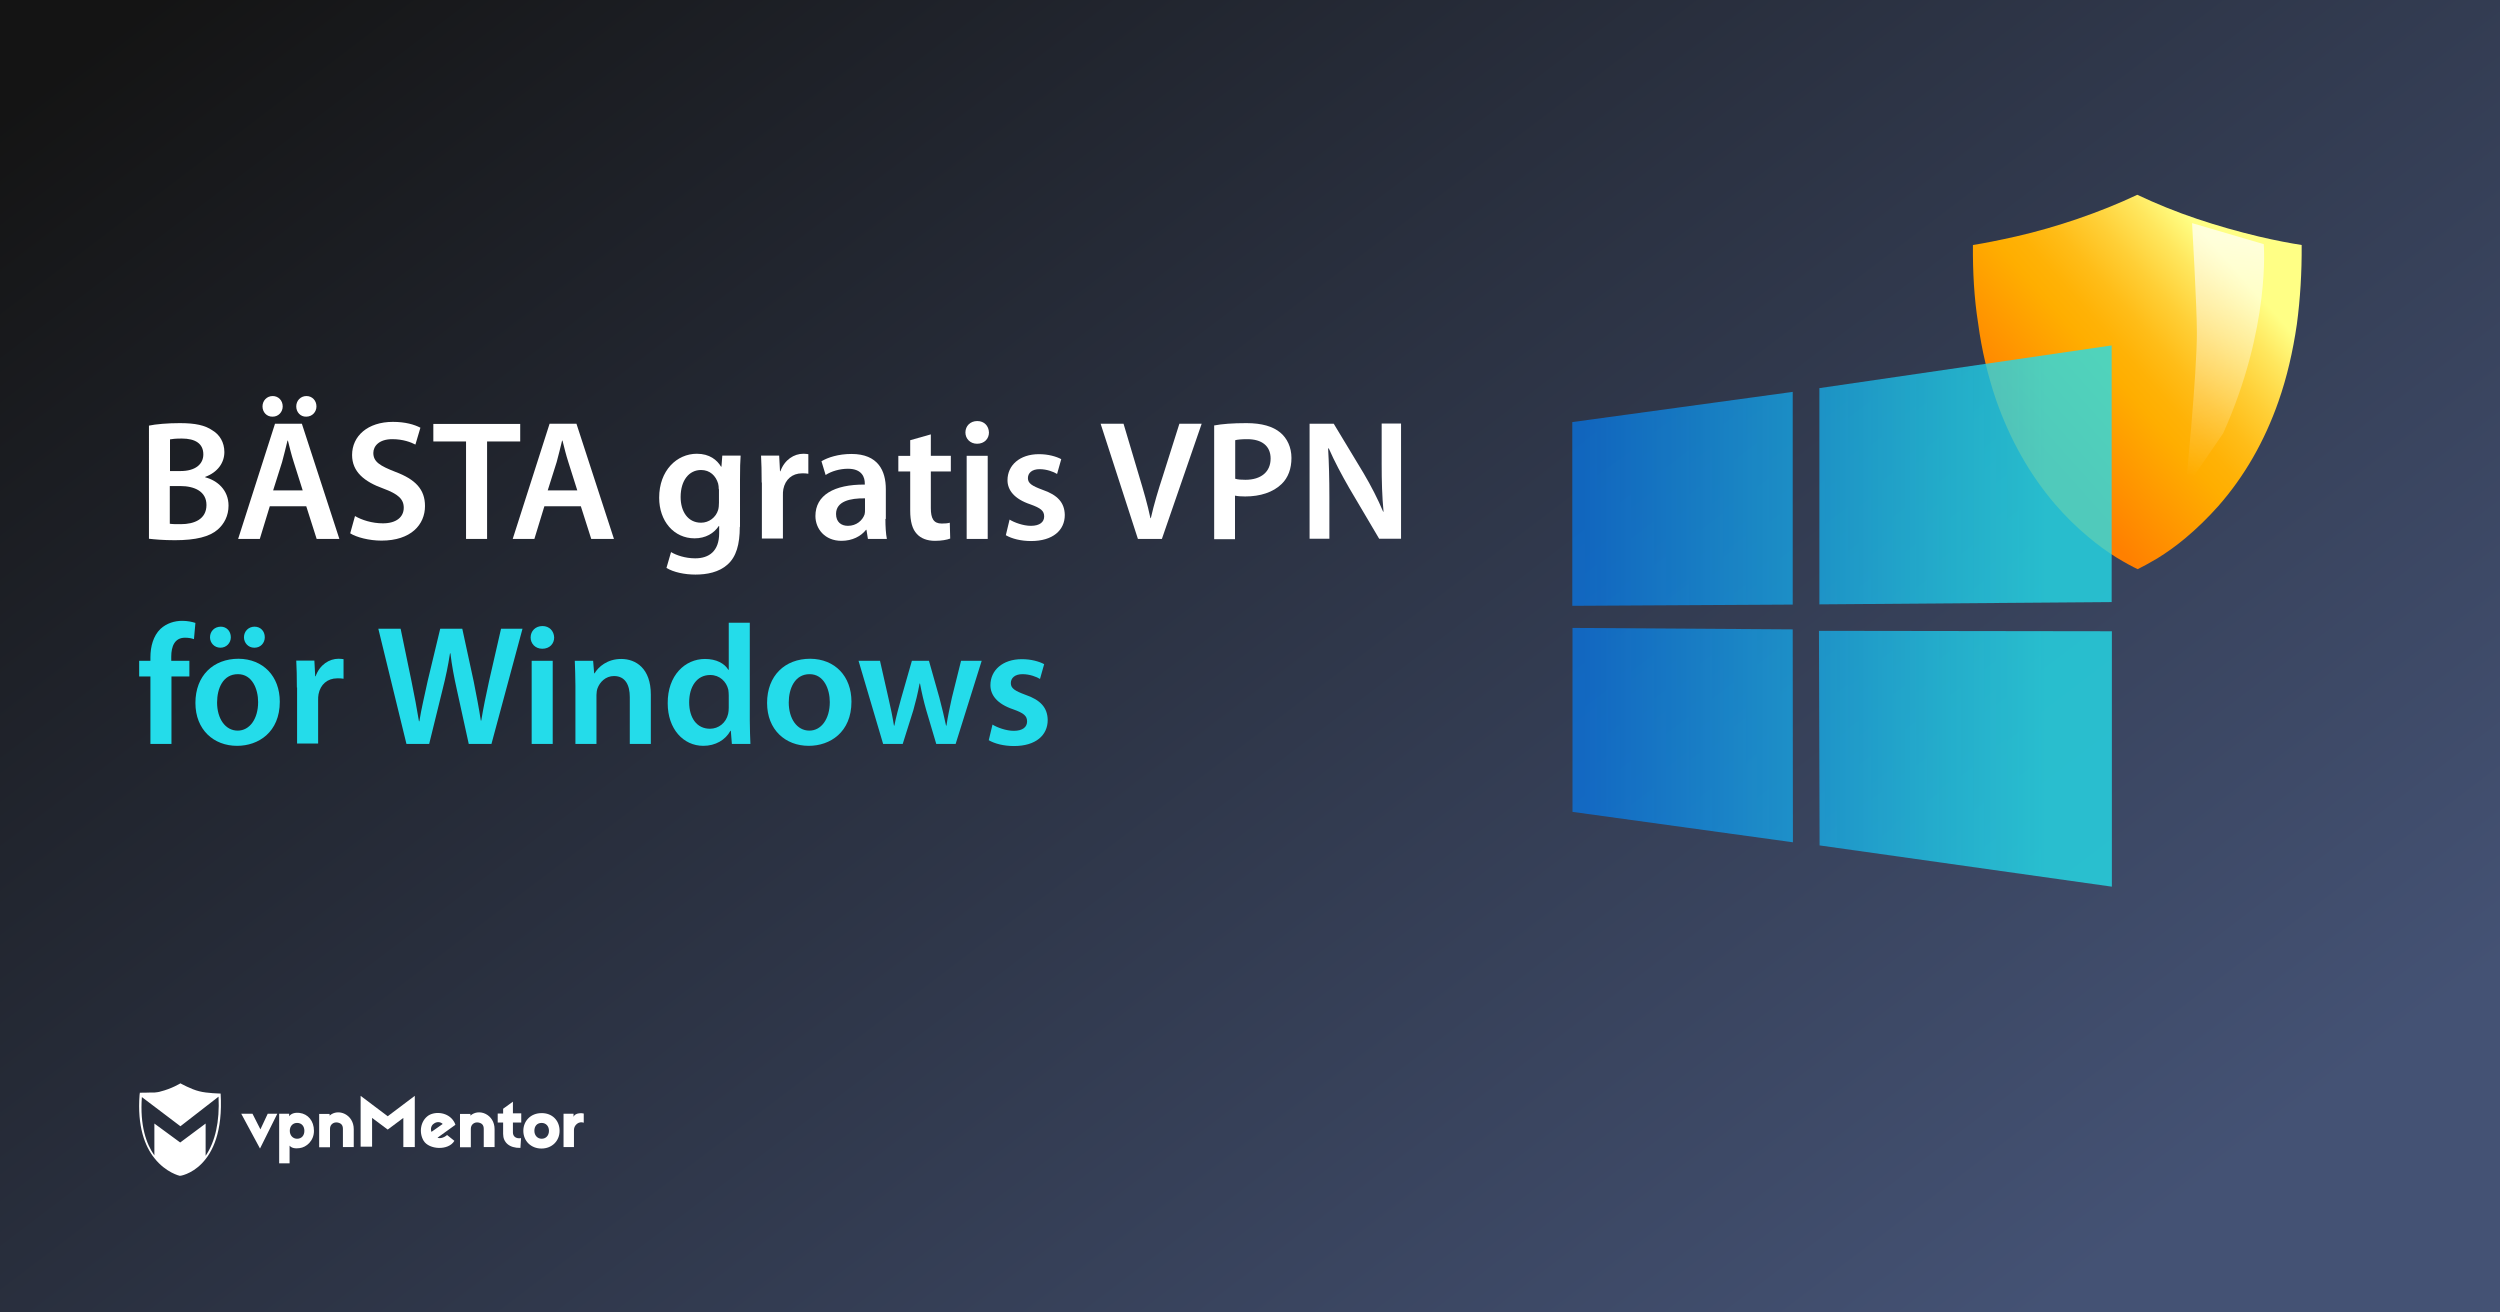 <?xml version="1.0" encoding="utf-8"?>
<!-- Generator: Adobe Illustrator 18.0.0, SVG Export Plug-In . SVG Version: 6.00 Build 0)  -->
<!DOCTYPE svg PUBLIC "-//W3C//DTD SVG 1.1//EN" "http://www.w3.org/Graphics/SVG/1.1/DTD/svg11.dtd">
<svg version="1.1" id="Layer_1" xmlns="http://www.w3.org/2000/svg" xmlns:xlink="http://www.w3.org/1999/xlink" x="0px" y="0px"
	 viewBox="0 0 1200 630" enable-background="new 0 0 1200 630" xml:space="preserve">
<rect x="0" y="0" width="1200" height="630" fill="#333333" stroke="none"/>
<linearGradient id="SVGID_1_" gradientUnits="userSpaceOnUse" x1="255.01" y1="768.884" x2="891.176" y2="-68.083" gradientTransform="matrix(1 0 0 -1 0 630)">
	<stop  offset="0" style="stop-color:#141414"/>
	<stop  offset="1" style="stop-color:#445274"/>
</linearGradient>
<rect fill="url(#SVGID_1_)" width="1200" height="630"/>
<g>
	<g>
		<g>
			<g>
				
					<linearGradient id="SVGID_2_" gradientUnits="userSpaceOnUse" x1="1069.199" y1="505.255" x2="971.192" y2="418.342" gradientTransform="matrix(1 0 0 -1 0 630)">
					<stop  offset="0" style="stop-color:#FFFF85"/>
					<stop  offset="0.119" style="stop-color:#FFE75E"/>
					<stop  offset="0.264" style="stop-color:#FFCF36"/>
					<stop  offset="0.396" style="stop-color:#FFBD18"/>
					<stop  offset="0.509" style="stop-color:#FFB206"/>
					<stop  offset="0.591" style="stop-color:#FFAE00"/>
					<stop  offset="1" style="stop-color:#FF8000"/>
				</linearGradient>
				<path fill="url(#SVGID_2_)" d="M947,117.6c5.2-0.8,12.2-2.2,20.7-4.1c10.1-2.3,20-5.2,29.4-8.4c10.2-3.5,19.7-7.3,28.8-11.6
					c8.9,4.2,18.6,8.2,28.8,11.6c9.5,3.2,19.4,6,29.4,8.4c8.5,2,15.5,3.3,20.7,4.1c0.1,13.3-0.7,25.9-2.3,38
					c-1.9,13.1-4.8,25.6-8.8,37c-6.7,19.2-16.4,36.1-28.9,50.3c-4.9,5.5-10.2,10.7-15.7,15.3c-4.4,3.7-9,7-13.7,9.9
					c-3.9,2.3-7.1,4-9.3,5.1c-2.4-1.1-5.9-3-10.2-5.6c-4.7-2.9-9.3-6.3-13.8-10.1c-5.5-4.6-10.8-9.8-15.6-15.4
					c-12.2-14.2-21.7-31.1-28.4-50.2c-3.9-11.5-6.9-23.8-8.6-36.7C947.6,143.2,946.9,130.7,947,117.6z"/>
			</g>
			
				<linearGradient id="SVGID_3_" gradientUnits="userSpaceOnUse" x1="-2488.973" y1="700.236" x2="-2489.681" y2="588.858" gradientTransform="matrix(-0.992 -0.129 0.134 -1.024 -1491.624 511.122)">
				<stop  offset="0" style="stop-color:#FFFFFF"/>
				<stop  offset="1" style="stop-color:#FFFFFF;stop-opacity:0"/>
			</linearGradient>
			<path opacity="0.7" fill="url(#SVGID_3_)" enable-background="new    " d="M1049.1,234.3l18-26.3c22.9-50.8,19.5-90.8,19.5-90.8
				l-34.4-10.1c0,0,2.3,39.9,2.3,52.4C1054.6,179.1,1049.1,234.3,1049.1,234.3z"/>
		</g>
	</g>
	
		<linearGradient id="SVGID_4_" gradientUnits="userSpaceOnUse" x1="754.666" y1="334.263" x2="982.634" y2="334.263" gradientTransform="matrix(1 0 0 -1 0 630)">
		<stop  offset="2.040816e-002" style="stop-color:#0080FF;stop-opacity:0.8"/>
		<stop  offset="0.39" style="stop-color:#10A8F6;stop-opacity:0.875"/>
		<stop  offset="0.789" style="stop-color:#1ECEED;stop-opacity:0.957"/>
		<stop  offset="1" style="stop-color:#24DCEA"/>
	</linearGradient>
	<path opacity="0.8" fill="url(#SVGID_4_)" enable-background="new    " d="M754.7,202.6l105.8-14.5v102.1l-105.8,0.6V202.6z
		 M860.5,302.1l0.1,102.2l-105.8-14.6v-88.3L860.5,302.1z M873.3,186.3l140.3-20.5V289l-140.3,1.1V186.3z M1013.7,303v122.6
		l-140.3-19.8l-0.3-103L1013.7,303z"/>
</g>
<g>
	<g>
		<path fill="#FFFFFF" d="M124.8,551.3l-9-16.7h5.4l3.8,7.5l3.5-7.5h4.6L124.8,551.3z"/>
		<path fill="#FFFFFF" d="M150.7,542.8c0,4.8-3.6,7.9-6.9,8.3c-2,0.3-3.9,0-4.8-1.2v8.5h-5v-23.8h4.8v1.2c0.9-1.3,2.8-1.9,5-1.6
			C147.8,534.7,150.7,538,150.7,542.8z M139.1,542.8c0,2.2,1.5,3.8,3.5,3.8c2.2,0,3.5-1.6,3.5-3.8s-1.3-3.8-3.5-3.8
			C140.5,539,139.1,540.6,139.1,542.8z"/>
		<path fill="#FFFFFF" d="M169.8,542v8.6h-5.2v-8.7c0-1.9-0.9-2.8-2.6-3.1s-3.6,0.8-3.6,3v8.9h-5.2v-16h5v0.8
			C162.3,531.8,169.8,534.9,169.8,542z"/>
		<path fill="#FFFFFF" d="M199.1,550.6h-5.5v-14l-7.5,5.6l-7.5-5.6v13.8h-5.5V526l13,9.8l13-9.8V550.6L199.1,550.6z"/>
		<path fill="#FFFFFF" d="M217.8,538.2c0.3,0.4,0.7,1.3,0.8,1.7l-8.6,6.2c1.1,0.5,3,0.1,4.6-1.3l3.5,2.8c-2.8,4.8-12.2,4.3-14.8-0.1
			c-2.3-3.9-1.5-9.5,2.4-12.1C209.1,533.3,215.1,533.9,217.8,538.2z M207.1,543.3l5.4-3.8c-1.2-1.2-3.1-1.1-4.3-0.1
			C207.1,540.1,206.5,541.7,207.1,543.3z"/>
		<path fill="#FFFFFF" d="M250.2,538.8h-4v4.8c0,1.9,1.5,3.1,3.9,2.7l-0.3,4.7c-5.4,0.1-8.3-2.7-8.3-6.7v-5.5h-2.6v-4.3h2.6v-2.3
			l4.7-3.4v5.6h4L250.2,538.8L250.2,538.8z"/>
		<path fill="#FFFFFF" d="M268.6,542.8c0,4.8-3.6,8.5-8.7,8.5c-5,0-8.7-3.6-8.7-8.5c0-4.8,3.6-8.5,8.7-8.5
			C265,534.2,268.6,537.8,268.6,542.8z M256.5,542.8c0,2.2,1.5,3.8,3.5,3.8s3.5-1.5,3.5-3.8S262,539,260,539
			C257.8,539,256.5,540.5,256.5,542.8z"/>
		<path fill="#FFFFFF" d="M280.2,534.5v4.4c-2.4-0.9-4.7,1.2-4.7,3.4v8.3h-5v-16h4.8v1.5C276.1,533.9,279.8,534.3,280.2,534.5z"/>
		<path fill="#FFFFFF" d="M237.4,542v8.6h-5.2v-8.7c0-1.9-0.9-2.8-2.6-3.1s-3.6,0.8-3.6,3v8.9h-5.2v-16h5v0.8
			C229.9,531.8,237.4,534.9,237.4,542z"/>
		<path fill="#FFFFFF" d="M105.9,524.9c0,0-6.6-0.1-10.3-1.1c-3.8-0.9-9-3.8-9-3.8l0,0l0,0c0,0-4.2,2.6-9.5,3.9
			c-0.8,0.3-1.9,0.4-2.8,0.5c0,0,0,0-0.1,0c-0.3,0-0.4,0-0.7,0c-0.1,0-0.1,0-0.3,0c-0.1,0-0.3,0-0.4,0c-2.3,0.1-4.6,0.1-5.4,0.1
			c-0.1,0-0.3,0-0.3,0l0,0l0,0c0,0.3,0,0.7-0.1,0.9l0,0c-1.2,15.3,2.6,24.9,7.1,30.5l0,0c5.5,7,12.2,8.5,12.2,8.5l0,0l0,0
			C86.2,564.6,108.1,561.5,105.9,524.9z M98.7,554.8v-15.5l-12.2,9.1l-12.4-9.1v15.3c-3.9-5.5-7-14.4-6-28l18.5,14l18.3-14.2
			C105.5,538.4,103.3,548,98.7,554.8z"/>
	</g>
</g>
<g>
	<path fill="#FFFFFF" d="M71.5,204.3c3.2-0.7,9-1.2,14.8-1.2c7.4,0,12.1,1,15.7,3.5c3.4,2,5.7,5.7,5.7,10.4c0,5.1-3.2,9.7-9.2,11.9
		v0.2c5.8,1.5,11.2,6.1,11.2,13.6c0,4.9-2.1,8.8-5.2,11.5c-3.9,3.4-10.4,5.1-20.6,5.1c-5.6,0-9.8-0.4-12.4-0.7V204.3z M81.5,226.1
		h5.2c7.1,0,10.9-3.3,10.9-8c0-5.2-3.9-7.6-10.3-7.6c-3,0-4.7,0.2-5.7,0.4V226.1z M81.5,251.4c1.3,0.2,3,0.2,5.3,0.2
		c6.5,0,12.3-2.4,12.3-9.2c0-6.5-5.7-9.1-12.6-9.1h-5V251.4z"/>
	<path fill="#FFFFFF" d="M129.5,243l-4.8,15.7h-10.4l17.7-55.3h12.9l18,55.3H152l-5-15.7H129.5z M126,195.1c0-2.8,2.1-5,4.9-5
		c2.7,0,4.8,2.1,4.8,5c0,2.6-2,4.9-4.8,4.9C128,200.1,126,197.8,126,195.1z M145.3,235.4l-4.3-13.6c-1.1-3.4-2-7.1-2.8-10.3H138
		c-0.8,3.2-1.7,7.1-2.6,10.3l-4.3,13.6H145.3z M142.2,195.1c0-2.8,2.1-5,4.9-5c2.7,0,4.8,2.1,4.8,5c0,2.6-2,4.9-4.9,4.9
		C144.2,200.1,142.2,197.8,142.2,195.1z"/>
	<path fill="#FFFFFF" d="M170.4,247.7c3.2,1.9,8.2,3.5,13.4,3.5c6.4,0,10-3,10-7.5c0-4.2-2.8-6.6-9.8-9.2c-9.2-3.3-15-8.1-15-16.1
		c0-9.1,7.5-15.9,19.6-15.9c6,0,10.3,1.3,13.2,2.8l-2.4,8.1c-2.1-1.1-5.9-2.6-11.1-2.6c-6.4,0-9.1,3.4-9.1,6.6
		c0,4.3,3.2,6.2,10.6,9.1c9.6,3.6,14.2,8.4,14.2,16.4c0,8.9-6.7,16.6-20.9,16.6c-5.9,0-12-1.6-15-3.5L170.4,247.7z"/>
	<path fill="#FFFFFF" d="M223.7,211.9H208v-8.4h41.7v8.4h-15.9v46.8h-10.1V211.9z"/>
	<path fill="#FFFFFF" d="M261.3,243l-4.8,15.7h-10.4l17.7-55.3h12.9l18,55.3h-10.9l-5-15.7H261.3z M277.1,235.4l-4.3-13.6
		c-1.1-3.4-2-7.1-2.8-10.3h-0.2c-0.8,3.2-1.7,7.1-2.6,10.3l-4.3,13.6H277.1z"/>
	<path fill="#FFFFFF" d="M355.1,252.9c0,8.4-1.7,14.4-5.9,18.1c-4.1,3.7-9.9,4.8-15.4,4.8c-5.1,0-10.5-1.1-13.9-3.2l2.2-7.6
		c2.5,1.5,6.8,3,11.6,3c6.6,0,11.5-3.4,11.5-12.1v-3.4H345c-2.3,3.5-6.3,5.9-11.6,5.9c-9.9,0-17-8.2-17-19.5
		c0-13.1,8.5-21.1,18.1-21.1c6.1,0,9.7,3,11.6,6.2h0.2l0.4-5.3h8.8c-0.2,2.7-0.3,6-0.3,11.5V252.9z M345,234.8c0-1-0.1-1.9-0.3-2.7
		c-1.1-3.7-3.9-6.5-8.2-6.5c-5.7,0-9.8,4.9-9.8,13c0,6.8,3.4,12.3,9.8,12.3c3.8,0,7.1-2.5,8.2-6.1c0.3-1,0.4-2.4,0.4-3.5V234.8z"/>
	<path fill="#FFFFFF" d="M365.6,231.6c0-5.4-0.1-9.3-0.3-12.9h8.7l0.4,7.5h0.2c2-5.6,6.6-8.4,11-8.4c1,0,1.6,0.1,2.4,0.2v9.4
		c-0.9-0.2-1.8-0.2-3-0.2c-4.8,0-8.1,3-9,7.6c-0.2,0.9-0.2,2-0.2,3v20.7h-10.1V231.6z"/>
	<path fill="#FFFFFF" d="M425,249.1c0,3.6,0.2,7.1,0.7,9.6h-9.1l-0.7-4.4h-0.2c-2.4,3.1-6.6,5.3-11.8,5.3c-8,0-12.5-5.8-12.5-11.9
		c0-10,8.9-15.2,23.7-15.1V232c0-2.6-1.1-7-8.1-7c-3.9,0-8,1.2-10.7,3l-2-6.6c3-1.8,8.1-3.5,14.4-3.5c12.8,0,16.5,8.1,16.5,16.9
		V249.1z M415.2,239.2c-7.1-0.1-13.9,1.4-13.9,7.5c0,3.9,2.5,5.7,5.7,5.7c4.1,0,7-2.6,8-5.5c0.2-0.7,0.2-1.5,0.2-2.2V239.2z"/>
	<path fill="#FFFFFF" d="M446.8,208.5v10.3h9.6v7.5h-9.6v17.6c0,4.9,1.3,7.4,5.2,7.4c1.8,0,2.8-0.1,3.9-0.4l0.2,7.6
		c-1.5,0.6-4.2,1.1-7.3,1.1c-3.8,0-6.8-1.2-8.7-3.3c-2.2-2.3-3.2-6-3.2-11.2v-18.8h-5.7v-7.5h5.7v-7.5L446.8,208.5z"/>
	<path fill="#FFFFFF" d="M474.7,207.6c0,3-2.2,5.4-5.7,5.4c-3.4,0-5.6-2.5-5.6-5.4c0-3.1,2.3-5.5,5.7-5.5
		C472.5,202.1,474.6,204.5,474.7,207.6z M464,258.7v-39.9h10.1v39.9H464z"/>
	<path fill="#FFFFFF" d="M484.6,249.4c2.2,1.4,6.6,3,10.2,3c4.4,0,6.4-1.9,6.4-4.5c0-2.7-1.6-4-6.6-5.8c-7.8-2.6-11-6.9-11-11.6
		c0-7.1,5.8-12.5,15.1-12.5c4.4,0,8.3,1.1,10.7,2.4l-2,7.1c-1.6-1-4.9-2.3-8.4-2.3c-3.6,0-5.6,1.8-5.6,4.3c0,2.5,1.9,3.7,7,5.6
		c7.3,2.5,10.6,6.2,10.7,12.1c0,7.3-5.7,12.5-16.2,12.5c-4.8,0-9.2-1.1-12.1-2.8L484.6,249.4z"/>
	<path fill="#FFFFFF" d="M546.2,258.7l-17.9-55.3h11l7.5,25.2c2.1,7,4,13.4,5.4,20.1h0.2c1.5-6.6,3.5-13.3,5.7-20l8-25.3h10.7
		l-19.1,55.3H546.2z"/>
	<path fill="#FFFFFF" d="M582.9,204.2c3.7-0.7,8.7-1.1,15.4-1.1c7.4,0,12.7,1.6,16.2,4.5c3.3,2.7,5.4,7.1,5.4,12.2
		c0,5.2-1.6,9.5-4.7,12.5c-4.1,4-10.3,6-17.5,6c-1.9,0-3.5-0.1-4.9-0.4v20.9h-10V204.2z M592.9,229.8c1.3,0.4,2.9,0.5,4.9,0.5
		c7.5,0,12.1-3.8,12.1-10.2c0-6.1-4.3-9.3-11.2-9.3c-2.8,0-4.8,0.2-5.8,0.5V229.8z"/>
	<path fill="#FFFFFF" d="M628.6,258.7v-55.3h11.6l14.3,23.7c3.6,6.1,6.9,12.5,9.4,18.5h0.2c-0.7-7.4-0.9-14.5-0.9-23v-19.3h9.3v55.3
		H662l-14.4-24.4c-3.5-6.1-7.1-12.8-9.8-19l-0.3,0.1c0.4,7.1,0.6,14.4,0.6,23.5v19.8H628.6z"/>
	<path fill="#24DCEA" d="M72.2,357.1v-32.4h-5.4v-7.5h5.4v-1.7c0-5.2,1.4-10.3,4.8-13.6c3-2.8,6.9-3.9,10.4-3.9c2.7,0,4.8,0.5,6.4,1
		l-0.7,7.8c-1.1-0.4-2.5-0.7-4.3-0.7c-5,0-6.6,4.2-6.6,9.1v2h8.7v7.5h-8.6v32.4H72.2z"/>
	<path fill="#24DCEA" d="M134.3,336.8c0,14.7-10.3,21.2-20.5,21.2c-11.2,0-20-7.7-20-20.6c0-13.1,8.6-21.2,20.7-21.2
		C126.3,316.3,134.3,324.6,134.3,336.8z M100.8,305.9c0-2.9,2.2-5.1,5.2-5.1c2.7,0,4.8,2.1,4.8,5.1c0,2.7-2.1,5-5,5
		C102.9,310.9,100.8,308.6,100.8,305.9z M104.2,337.2c0,7.7,3.9,13.5,9.9,13.5c5.7,0,9.8-5.6,9.8-13.7c0-6.2-2.8-13.4-9.7-13.4
		C107,323.6,104.2,330.5,104.2,337.2z M122,310.9c-2.8,0-4.9-2.3-4.9-5c0-2.9,2.2-5.1,5.1-5.1c2.8,0,4.9,2.1,4.9,5.1
		c0,2.7-2,5-4.9,5H122z"/>
	<path fill="#24DCEA" d="M142.5,330c0-5.4-0.1-9.3-0.3-12.9h8.7l0.4,7.5h0.2c2-5.6,6.6-8.4,11-8.4c1,0,1.6,0.1,2.4,0.2v9.4
		c-0.9-0.2-1.8-0.2-3-0.2c-4.8,0-8.1,3-9,7.6c-0.2,0.9-0.2,2-0.2,3v20.7h-10.1V330z"/>
	<path fill="#24DCEA" d="M195.1,357.1l-13.5-55.3h10.7l5.2,25.1c1.4,6.7,2.7,13.8,3.6,19.3h0.2c0.9-5.8,2.5-12.4,4-19.4l6-25h10.6
		l5.5,25.4c1.3,6.6,2.5,12.7,3.4,18.7h0.2c1-6.1,2.3-12.4,3.8-19.2l5.7-24.9h10.3l-14.9,55.3H225l-5.7-26
		c-1.4-6.3-2.4-11.6-3.1-17.5H216c-0.9,5.9-2,11.2-3.6,17.5l-6.4,26H195.1z"/>
	<path fill="#24DCEA" d="M266,306c0,3-2.2,5.4-5.7,5.4c-3.4,0-5.6-2.5-5.6-5.4c0-3.1,2.3-5.5,5.7-5.5
		C263.7,300.5,265.9,302.9,266,306z M255.2,357.1v-39.9h10.1v39.9H255.2z"/>
	<path fill="#24DCEA" d="M276.2,329.1c0-4.6-0.2-8.4-0.3-11.9h8.8l0.5,6h0.2c1.8-3.1,6.1-6.9,12.8-6.9c7,0,14.2,4.5,14.2,17.1v23.7
		h-10.1v-22.5c0-5.7-2.1-10.1-7.6-10.1c-4,0-6.8,2.9-7.9,5.9c-0.3,0.8-0.5,2.1-0.5,3.2v23.5h-10.1V329.1z"/>
	<path fill="#24DCEA" d="M359.9,298.9v47c0,4.1,0.2,8.5,0.3,11.2h-8.9l-0.5-6.3h-0.2c-2.4,4.4-7.2,7.2-13,7.2
		c-9.6,0-17.1-8.1-17.1-20.4c-0.1-13.4,8.3-21.3,17.9-21.3c5.5,0,9.4,2.2,11.2,5.2h0.2v-22.6H359.9z M349.8,333.8
		c0-0.8-0.1-1.9-0.2-2.7c-0.9-3.9-4.1-7.1-8.7-7.1c-6.5,0-10.1,5.7-10.1,13.1s3.6,12.7,10,12.7c4.1,0,7.7-2.8,8.7-7.1
		c0.2-0.9,0.3-1.9,0.3-3V333.8z"/>
	<path fill="#24DCEA" d="M408.7,336.8c0,14.7-10.3,21.2-20.5,21.2c-11.2,0-20-7.7-20-20.6c0-13.1,8.6-21.2,20.7-21.2
		C400.8,316.3,408.7,324.6,408.7,336.8z M378.6,337.2c0,7.7,3.9,13.5,9.9,13.5c5.7,0,9.8-5.6,9.8-13.7c0-6.2-2.8-13.4-9.7-13.4
		C381.5,323.6,378.6,330.5,378.6,337.2z"/>
	<path fill="#24DCEA" d="M422.4,317.2l4.1,18.1c1,4.3,1.9,8.6,2.6,13h0.2c0.8-4.3,2.1-8.8,3.2-12.9l5.2-18.2h8.2l5,17.7
		c1.2,4.7,2.3,9,3.2,13.4h0.2c0.6-4.3,1.6-8.7,2.6-13.4l4.4-17.7h9.9l-12.5,39.9h-9.3l-4.8-16.2c-1.2-4.2-2.1-8-3-12.8h-0.2
		c-0.9,4.9-1.9,8.9-3,12.8l-5.1,16.2h-9.4l-11.8-39.9H422.4z"/>
	<path fill="#24DCEA" d="M476.4,347.8c2.2,1.4,6.6,3,10.2,3c4.4,0,6.4-1.9,6.4-4.5c0-2.7-1.6-4-6.6-5.8c-7.8-2.6-11-6.9-11-11.6
		c0-7.1,5.8-12.5,15.1-12.5c4.4,0,8.3,1.1,10.7,2.4l-2,7.1c-1.6-1-4.9-2.3-8.4-2.3c-3.6,0-5.6,1.8-5.6,4.3c0,2.5,1.9,3.7,7,5.6
		c7.3,2.5,10.6,6.2,10.7,12.1c0,7.3-5.7,12.5-16.2,12.5c-4.8,0-9.2-1.1-12.1-2.8L476.4,347.8z"/>
</g>
</svg>

